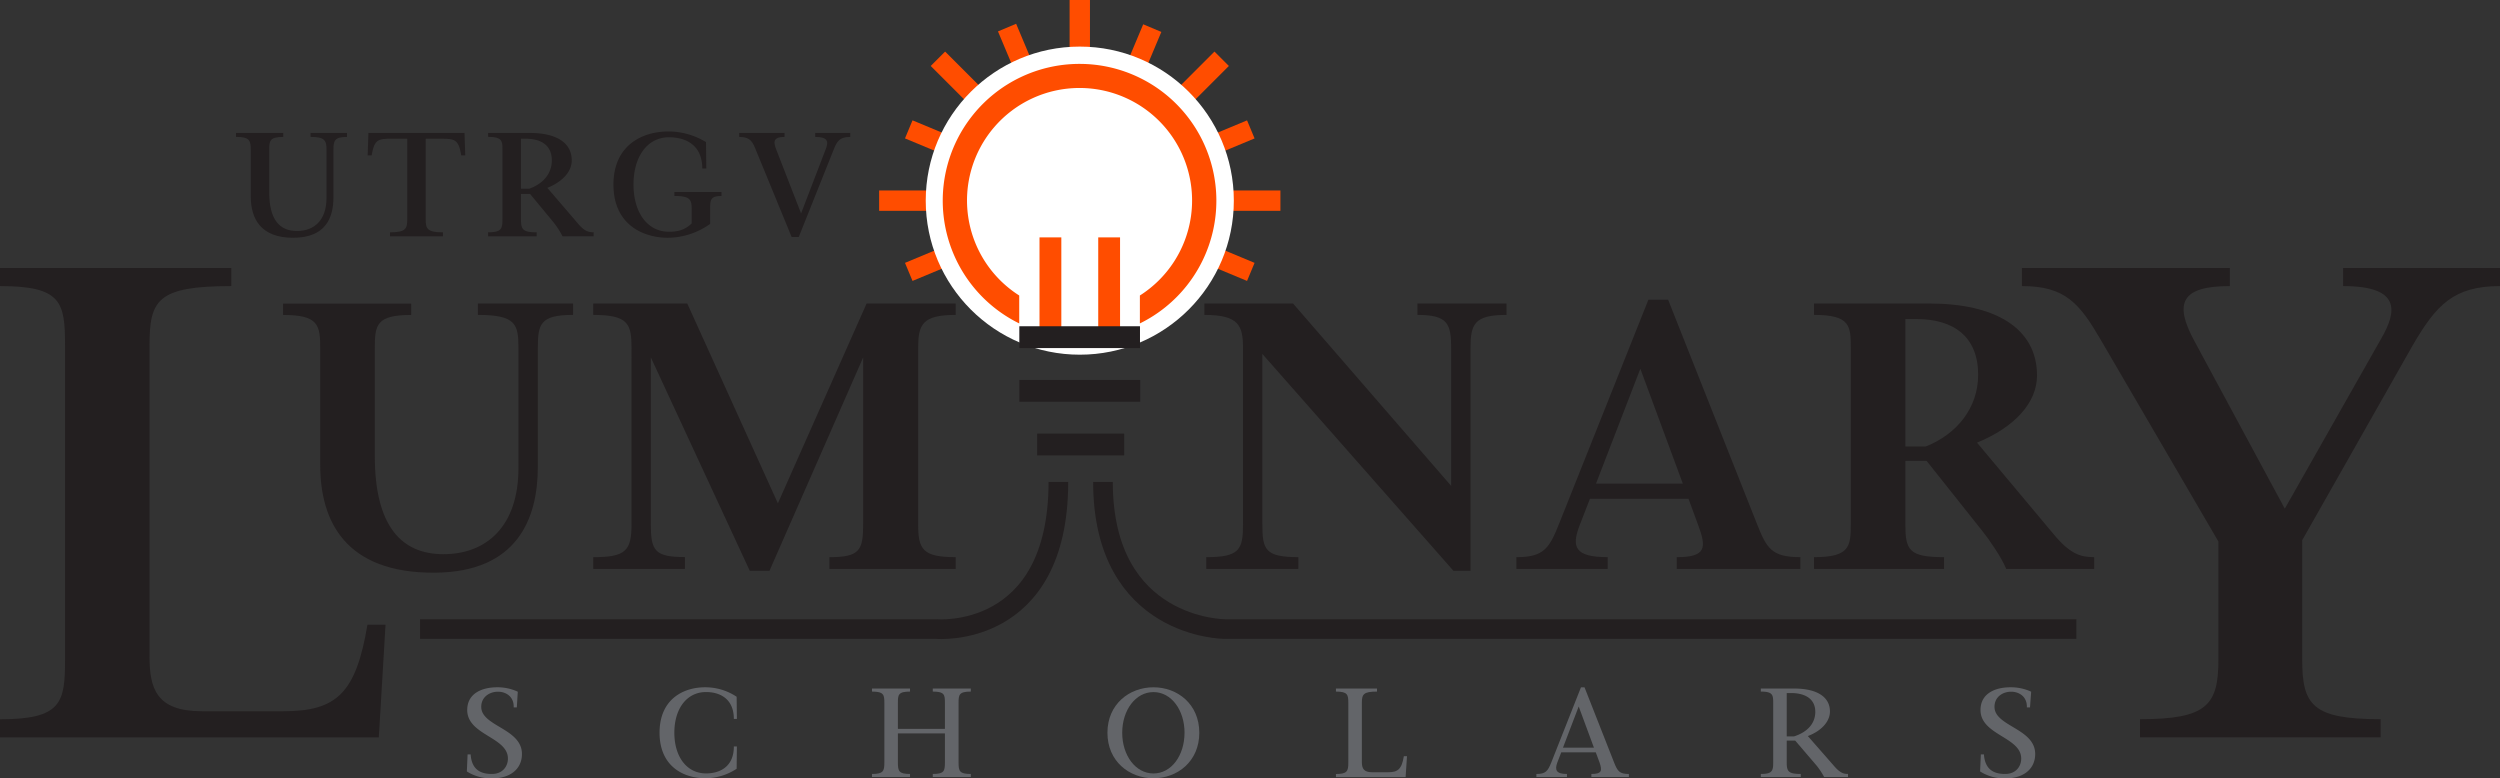 <?xml version="1.0"?>
<svg xmlns="http://www.w3.org/2000/svg" viewBox="0 0 1199.64 373.51">
  <rect x="0" y="0" width="1199.64" height="373.51" fill="#333333" stroke="none"/>
  <defs>
    <style>.cls-1{fill:#231f20;}.cls-11,.cls-12,.cls-2,.cls-3,.cls-4,.cls-5,.cls-6,.cls-9{fill:none;stroke-miterlimit:10;}.cls-11,.cls-2,.cls-3,.cls-4,.cls-5,.cls-6{stroke:#ff4d00;}.cls-2{stroke-width:9.77px;}.cls-3{stroke-width:9.39px;}.cls-4{stroke-width:9.39px;}.cls-5{stroke-width:9.44px;}.cls-6{stroke-width:9.45px;}.cls-7{fill:#fff;}.cls-8{fill:#636569;}.cls-12,.cls-9{stroke:#231f20;}.cls-9{stroke-width:9.43px;}.cls-10{fill:#ff4d00;}.cls-11,.cls-12{stroke-width:10.47px;}</style>
  </defs>
  <g id="Layer_2" data-name="Layer 2">
    <g id="Layer_1-2" data-name="Layer 1">
      <path class="cls-1" d="M258.08,224.05c0,24.56-9.64,50.58-49.66,50.76-42.57.18-54.76-24.56-54.76-51.67v-56c0-11.28-.91-16-17.83-16v-5.46h61.49v5.46c-16.74,0-17.47,4.73-17.47,16v51.67c0,33.84,12.92,47.12,32.93,47.12,20.74,0,36-13.47,36-41.3V167.11c0-11.46-1.09-16-19.46-16v-5.46H275v5.46c-15.83,0-16.92,4.37-16.92,16Z"/>
      <path class="cls-1" d="M328.67,273h-44v-5.64c15.64,0,18.37-3.09,18.37-15.83V167.11c0-11.64-1.45-16-18.37-16v-5.46h45.12l43.48,95.88,42.57-95.88h42.75v5.46c-16.19,0-18,4.73-18,16v84.41c0,12,2,15.83,18,15.83V273H398v-5.64c14.55,0,16.19-3.27,16.19-15.83v-80L369.24,273.9h-9.46L312.3,171.48v80c0,12.74,1.82,15.83,16.37,15.83Z"/>
      <path class="cls-1" d="M696.35,167.11c0-11.82-1.64-16-16.19-16v-5.46h42.75v5.46c-15.46,0-17.28,4.37-17.28,16V273.9h-8.19L605.75,169.84v81.68c0,12.19,1.27,15.83,17.28,15.83V273h-44.2v-5.64c16,0,17.64-3.64,17.64-15.83V167.11c0-10.91-2-16-18.55-16v-5.46h42.57l75.86,87.51Z"/>
      <path class="cls-1" d="M810.24,239.34h-47.3L758,252.07c-4,10.37-2.37,15.28,13.46,15.28V273H727.65v-5.64c13.09,0,15.82-4.18,20.55-16.19L791,143.82h9.46L843,251.16c4.73,12,7.09,16.19,20.92,16.19V273H804.6v-5.64c14.19,0,14.37-4.55,10.19-15.64Zm-44.39-7.28h41.66l-20.38-55.12Z"/>
      <path class="cls-1" d="M948.69,212.41l36.38,43.48c8.19,10,13.28,11.46,19.83,11.46V273H962.7c-2.19-5.46-8.37-14.37-11.46-18.19l-26.75-33.66H914.3v30.38c0,12.38,1.64,15.83,18.56,15.83V273h-62.4v-5.64c17.1,0,17.65-5.09,17.65-15.83V167.11c0-10.73-.18-16-17.65-16v-5.46H926c31.11,0,51.48,11.65,51.48,34.57C977.43,193.31,966.7,205,948.69,212.41Zm-34.39,1.82h9.83c14.73-5.82,25.1-18.37,25.1-34.38,0-18.38-11.82-26.75-29.65-26.75H914.3Z"/>
      <line class="cls-2" x1="421.86" y1="96.28" x2="614.42" y2="96.28"/>
      <line class="cls-2" x1="518.14" y1="96.13" x2="518.14"/>
      <line class="cls-2" x1="518.21" y1="96.21" x2="586.22" y2="28.2"/>
      <line class="cls-3" x1="436.07" y1="62.08" x2="600.21" y2="130.47"/>
      <line class="cls-4" x1="600.21" y1="62.09" x2="436.07" y2="130.47"/>
      <line class="cls-5" x1="552.93" y1="13.49" x2="518.19" y2="96.15"/>
      <line class="cls-6" x1="483.24" y1="13.24" x2="518.08" y2="96.13"/>
      <line class="cls-2" x1="518.04" y1="96.18" x2="450.06" y2="28.2"/>
      <circle class="cls-7" cx="518.14" cy="96.28" r="73.92"/>
      <path class="cls-8" d="M248,339.44H246.5c.19-5.22-3.76-7.52-7.57-7.52s-8,2.36-8,7.27c0,9.4,19.53,10.31,19.53,22.62,0,7-5.34,11.7-14.31,11.7a21.57,21.57,0,0,1-12.13-3.33l.36-8.19h1.46c.54,8.19,5.88,9.4,10.19,9.4,5.21,0,7.7-3.7,7.7-7.4,0-10.36-19.53-11.21-19.53-23.28,0-8.06,7.22-10.91,14.31-10.91a23,23,0,0,1,9.95,2.12Z"/>
      <path class="cls-8" d="M338.32,329.8a27.08,27.08,0,0,1,15.16,4.54L353.6,345h-1.46c0-10.07-7.15-12.92-13.33-12.92-9.28,0-15.22,8-15.22,19.52s5.94,19.53,15.22,19.53c6.18,0,13.33-2.85,13.33-12.92h1.46l-.12,10.68a27.08,27.08,0,0,1-15.16,4.54c-10.43,0-21.83-5.76-21.83-21.83S327.89,329.8,338.32,329.8Z"/>
      <path class="cls-8" d="M447.6,372.85v-1.46c5.4,0,5.82-1.33,5.82-5.46v-14H430.86v14c0,4.13.49,5.46,5.82,5.46v1.46H418.43v-1.46c5.4,0,5.94-1.33,5.94-5.46V337.31c0-3.88-.24-5.45-5.94-5.45V330.4h18.25v1.46c-5.69,0-5.82,1.57-5.82,5.45v12.43h22.56V337.31c0-3.88-.12-5.45-5.82-5.45V330.4h18.25v1.46c-5.7,0-5.88,1.57-5.88,5.45v28.62c0,4.13.48,5.46,5.88,5.46v1.46Z"/>
      <path class="cls-8" d="M531.41,351.62c0-13.7,10.49-21.82,22.08-21.82s22,8.12,22,21.82-10.43,21.83-22,21.83S531.41,365.33,531.41,351.62Zm37,0c0-10.85-6.3-19.52-14.91-19.52s-15,8.67-15,19.52,6.36,19.53,15,19.53S568.4,362.48,568.4,351.62Z"/>
      <path class="cls-8" d="M660.76,331.86c-6.48,0-7.27,1.27-7.27,5.45v28.26c0,3.21.91,5,5,5H666c4.61,0,6.61-1.27,7.64-7.7h1.51l-.66,10H641.06v-1.46c5.45,0,5.94-1.39,5.94-5.46V337.31c0-3.94-.3-5.45-5.94-5.45V330.4h19.7Z"/>
      <path class="cls-8" d="M765.74,361H749.18l-1.93,5c-1.28,3.58-.43,5.4,4.66,5.4v1.46H737.24v-1.46c4.43,0,5.46-1.33,7.15-5.52l14.25-36.07h1.7l14.19,36.07c1.64,4.19,2.61,5.52,7.1,5.52v1.46h-18v-1.46c5,0,5.27-1.51,3.94-5.46ZM750,358.78h14.86L757.55,339Z"/>
      <path class="cls-8" d="M867.5,353.2l12.43,14.19c2.91,3.4,4.61,4,6.85,4v1.46H875.32a34.18,34.18,0,0,0-3.7-5.58l-10.18-11.89h-4.07v10.55c0,4.19.79,5.46,6.73,5.46v1.46H844.94v-1.46c5.46,0,5.94-1.45,5.94-5.46V337.31c0-3.82-.18-5.45-5.94-5.45V330.4h15.95c11.64,0,17.22,4.43,17.22,11C878.11,346.29,873.93,350.78,867.5,353.2Zm-10.13.18h3.46c6.49-2.06,10.25-6.24,10.25-11.82s-4-9-11.77-9h-1.94Z"/>
      <path class="cls-8" d="M974.11,339.44H972.6c.18-5.22-3.76-7.52-7.58-7.52s-7.95,2.36-7.95,7.27c0,9.4,19.53,10.31,19.53,22.62,0,7-5.34,11.7-14.31,11.7a21.57,21.57,0,0,1-12.13-3.33l.36-8.19H952c.55,8.19,5.88,9.4,10.19,9.4,5.21,0,7.7-3.7,7.7-7.4,0-10.36-19.53-11.21-19.53-23.28,0-8.06,7.22-10.91,14.31-10.91a23,23,0,0,1,10,2.12Z"/>
      <path class="cls-1" d="M160,94.69c0,9.77-3.68,19.33-19.19,19.41-15.8.07-20.48-9.28-20.48-19.84V72c0-4.47-.42-6.31-7.08-6.31V63.8h22.67v1.91c-6.52,0-6.73,1.84-6.73,6.31V92.28c0,13.39,5.17,18.56,13.32,18.56s14.17-5,14.17-15.94V72c0-4.47-.64-6.31-7.66-6.31V63.8h17.5v1.91c-6,0-6.52,1.77-6.52,6.31Z"/>
      <path class="cls-1" d="M222.9,63.8l.36,10.77h-1.92c-1.27-7.72-3.18-8-9.56-8h-7.51v38.61c0,4.53.64,6.3,8.29,6.3v1.92H187.13v-1.92c7.65,0,8.29-1.77,8.29-6.3V66.56h-7.51c-6.38,0-8.29.29-9.57,8h-1.91l.36-10.77Z"/>
      <path class="cls-1" d="M262.64,90.15,277,106.87c3.26,4,5.31,4.6,7.86,4.6v1.92H269.93a40.86,40.86,0,0,0-4.39-6.8L254.35,93.06H250v12.11c0,4.89.78,6.3,7.51,6.3v1.92H234.23v-1.92c6.52,0,6.87-1.84,6.87-6.3V72c0-4.32-.07-6.31-6.87-6.31V63.8h20.12c12.89,0,20,4.89,20,13.1C274.4,82.36,269.86,87.25,262.64,90.15ZM250,90.58h3.89c6.66-2.34,10.91-7.23,10.91-13.6,0-6.88-4.6-10.42-12.68-10.42H250Z"/>
      <path class="cls-1" d="M340.77,107.44a35.49,35.49,0,0,1-20.19,6.66c-12,0-26.21-6.31-26.21-25.51s14.23-25.5,26.21-25.5a34.57,34.57,0,0,1,18.2,5.1l.14,12.68H337c0-11.33-8-15-15.94-15-10.55,0-17.07,9.43-17.07,22.67s6.52,22.67,17.07,22.67c4.25,0,7.72-.92,10.84-4v-6.87c0-4.53-.64-6.3-8.29-6.3V92.14h22.6v1.91c-5.24,0-5.45,1.77-5.45,6.3Z"/>
      <path class="cls-1" d="M384.4,102.41,396.15,71.8c1.49-3.75,1.35-6.09-4.95-6.09V63.8H408v1.91c-5.59,0-6.58,2.69-8.07,6.38l-16.65,41.65h-3.4L362.79,72.16c-1.56-3.83-2.48-6.45-8.08-6.45V63.8h21.75v1.91c-6,0-5.17,2.91-3.9,6.24Z"/>
      <path class="cls-1" d="M111,137.28c-35.71,0-39.25,6.76-39.25,28.63v149c0,15.44,3.22,26.38,25.1,26.38h39.25c25.41,0,34.74-8.69,40.21-41.5H185l-3.22,54.05H0v-8.69c29.6,0,31.21-8,31.21-28.63V165.91C31.21,145,29.6,137.28,0,137.28v-8.69H111Z"/>
      <path class="cls-1" d="M1096.37,244.09l46.33-81.72c7.4-12.86,9.65-25.09-18.34-25.09v-8.69h75.28v8.69c-22.2,0-30.56,9-41.82,28.31l-53.09,93.62v57.27c0,21.87,4.83,28.63,37.64,28.63v8.69H1026.88v-8.69c32.17,0,37.64-6.76,37.64-28.63V259.86l-56.3-96.52c-10.3-17.69-17.05-26.06-38-26.06v-8.69H1070v8.69c-23.17,0-27,8-17,26.38Z"/>
      <path class="cls-9" d="M201.57,301.86H449.36s58.51,5.17,58.51-70.6"/>
      <path class="cls-9" d="M996.36,301.86H587.78s-58.51.07-58.51-70.6"/>
      <path class="cls-10" d="M518.08,30.66a65.63,65.63,0,0,0-29,124.54V141.8a54,54,0,1,1,57.9,0v13.4A65.63,65.63,0,0,0,518.08,30.66Z"/>
      <line class="cls-11" x1="532.23" y1="113.91" x2="532.23" y2="161.79"/>
      <line class="cls-11" x1="504.05" y1="161.79" x2="504.05" y2="113.91"/>
      <line class="cls-12" x1="497.69" y1="213.3" x2="539.46" y2="213.3"/>
      <line class="cls-12" x1="489.13" y1="187.54" x2="547.15" y2="187.54"/>
      <line class="cls-12" x1="489.13" y1="161.79" x2="547.03" y2="161.79"/>
    </g>
  </g>
</svg>
